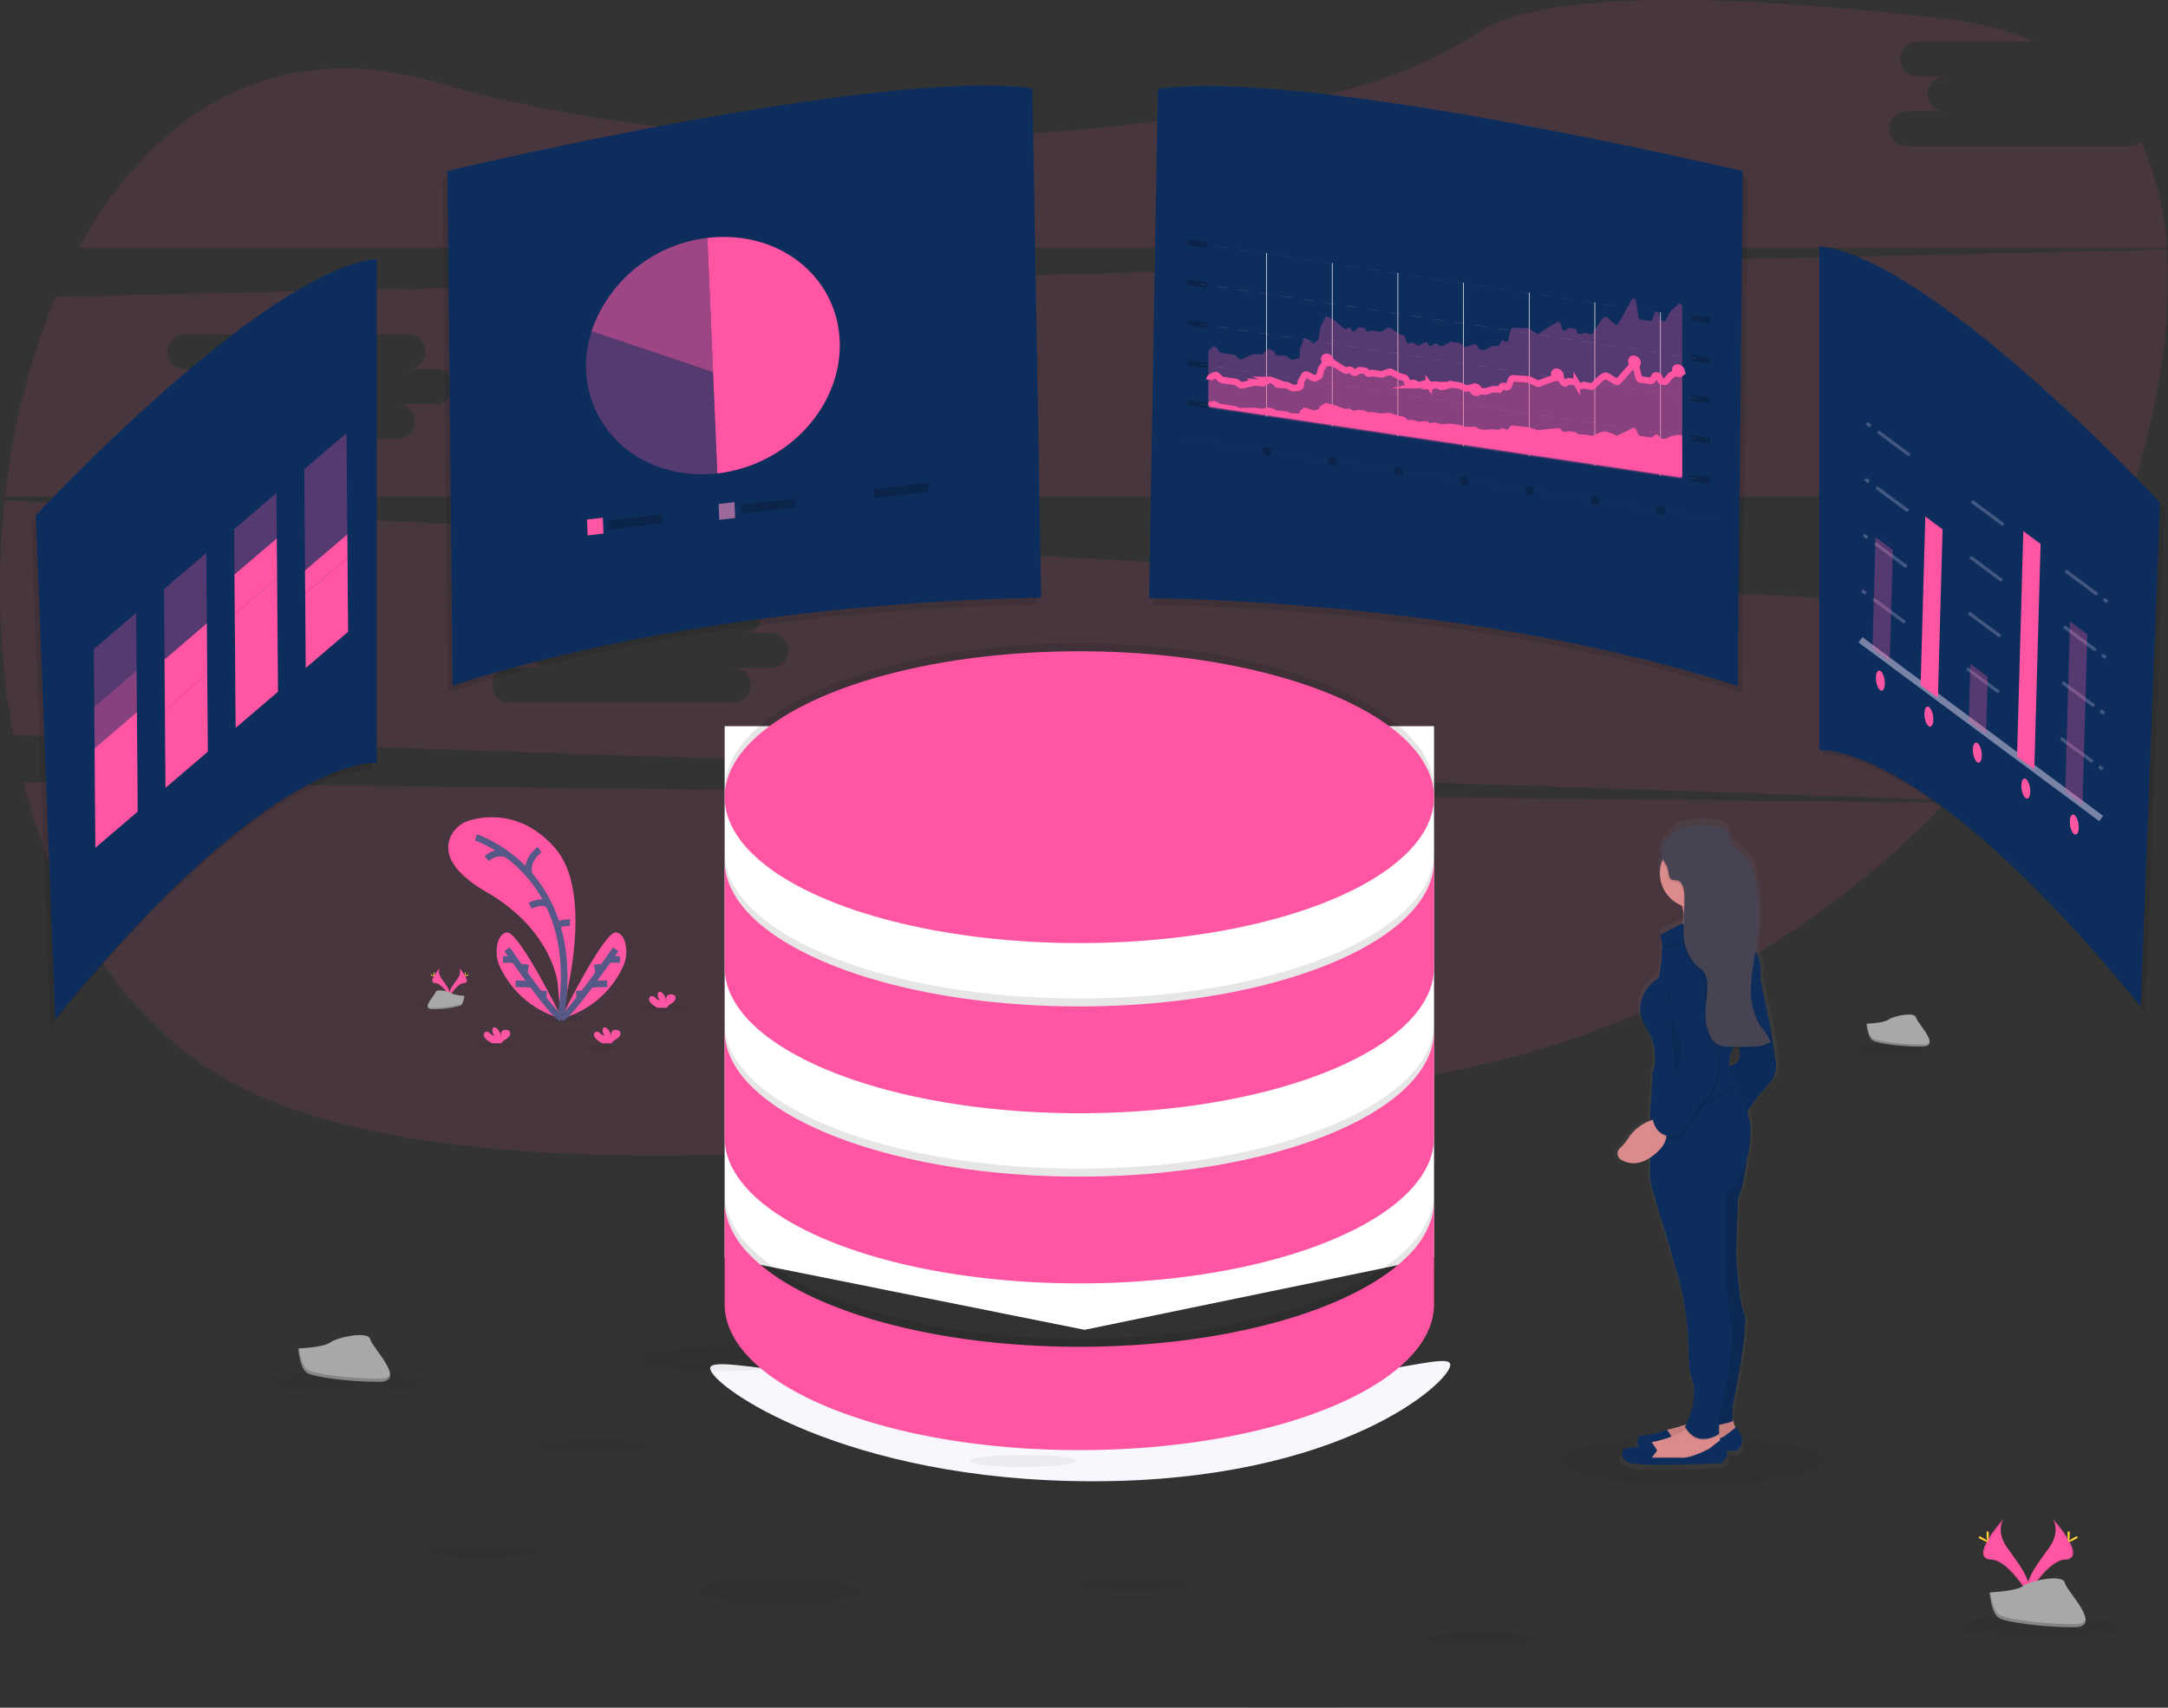 <?xml version="1.0" encoding="utf-8"?>
<svg xmlns="http://www.w3.org/2000/svg" xmlns:xlink="http://www.w3.org/1999/xlink" width="330" height="260" viewBox="0 0 330 260">
  <rect x="0" y="0" width="330" height="260" fill="#333333" stroke="none"/>
  <defs>
    <linearGradient id="a" x1="4.496" y1="-0.902" x2="4.496" y2="0.098" gradientUnits="objectBoundingBox">
      <stop offset="0" stop-color="gray" stop-opacity="0.251"/>
      <stop offset="0.54" stop-color="gray" stop-opacity="0.122"/>
      <stop offset="1" stop-color="gray" stop-opacity="0.102"/>
    </linearGradient>
  </defs>
  <g transform="translate(0 4)">
    <g transform="translate(0 -4)">
      <path d="M10.173,338.382c5.22,20.471,16.273,38.169,33.74,46.745,36.318,17.828,118.173,8.632,179.271-1.92,31.613-5.46,59.38-20.513,79.563-41.727Z" transform="translate(-6.603 -219.27)" fill="#ff55a2" opacity="0.1" style="isolation:isolate"/>
      <path d="M346.232,22.269H312.706a2.669,2.669,0,0,1-.473-5.317,2.726,2.726,0,0,1,.473,0h5.8a2.668,2.668,0,1,1,0-5.314h-4.138a2.669,2.669,0,1,1,0-5.316h17.5a49.335,49.335,0,0,0-13.649-3.449c-47.717-5.622-64.754-1.9-70.772,1.92a69.969,69.969,0,0,1-24.523,9.859c-29.44,5.571-84.492,12.274-134.4-2.147-24.8-7.165-43.234,4.96-54.285,25.187H352.054a44.243,44.243,0,0,0-3.938-16.069A3.018,3.018,0,0,1,346.232,22.269Z" transform="translate(-22.221 0)" fill="#ff55a2" opacity="0.1" style="isolation:isolate"/>
      <path d="M.721,216.482a124.476,124.476,0,0,0,1.3,35.715l294.37,9.876a126.324,126.324,0,0,0,20.452-28.6ZM117.137,241.96h-5.8a2.669,2.669,0,1,1,0,5.315H77.824a2.669,2.669,0,0,1-.495-5.315,2.71,2.71,0,0,1,.495,0h5.8a2.67,2.67,0,0,1-.494-5.316,2.579,2.579,0,0,1,.494,0H79.479a2.669,2.669,0,1,1,0-5.314h33.527a2.669,2.669,0,1,1,0,5.314h4.131a2.67,2.67,0,0,1,.494,5.316A2.516,2.516,0,0,1,117.137,241.96Z" transform="translate(0 -140.299)" fill="#ff55a2" opacity="0.1" style="isolation:isolate"/>
      <path d="M331.271,108.026,9.894,115.2A109.145,109.145,0,0,0,2.2,145.64H325.639a117.1,117.1,0,0,0,4.67-19.4A84.482,84.482,0,0,0,331.271,108.026ZM67.444,131.519h-5.8a2.67,2.67,0,1,1,0,5.315H28.118a2.669,2.669,0,0,1-.483-5.315,2.581,2.581,0,0,1,.483,0h5.8a2.669,2.669,0,1,1,0-5.314H29.774a2.67,2.67,0,0,1-.494-5.316,2.525,2.525,0,0,1,.494,0H63.3a2.67,2.67,0,0,1,.494,5.316,2.583,2.583,0,0,1-.494,0h4.143a2.669,2.669,0,1,1,0,5.314Z" transform="translate(-1.425 -70.016)" fill="#ff55a2" opacity="0.1" style="isolation:isolate"/>
    </g>
    <g transform="translate(0.245 9.031)">
      <path d="M102.512,524.468c11.188-3.354,28.751-4.038,44.737-3.769,50.214.838,95.541,8.99,134.746,18.212,14.194,3.339,28.168,6.938,37.382,11.535,18.755,9.359,13.191,22.323-12.887,30.033-8.874,2.624-19.63,4.642-30.674,6.415a497.881,497.881,0,0,1-63.1,6.447c-15.89.516-31.978.1-47.775-.625-44.14-2.02-87.464-6.459-123.778-14.088-15.928-3.34-30.94-7.492-37.5-12.9s-2.365-12.251,13.9-15.451c6.73-1.322,14.768-1.92,22.643-2.479,11.589-.826,23.363-1.642,33.821-3.32,10.8-1.734,23.594-5.089,21.457-8.926C93.176,531.432,91.337,527.817,102.512,524.468Z" transform="translate(-0.698 -346.601)" opacity="0.02" style="isolation:isolate"/>
      <path d="M502.225,29.334l-1.337,77.559s48.4,0,89.582,13.371l.8-78.373S525.223,26.126,502.225,29.334Z" transform="translate(-325.525 -27.791)" opacity="0.1" style="isolation:isolate"/>
      <path d="M500.225,26.334l-1.337,77.559s48.4,0,89.582,13.371l.8-78.373S523.223,23.126,500.225,26.334Z" transform="translate(-324.227 -25.844)" fill="#0d2d5c"/>
      <path d="M281.267,29.165l1.337,77.559s-48.4,0-89.582,13.371l-.8-78.352S258.269,25.957,281.267,29.165Z" transform="translate(-125.073 -27.682)" opacity="0.1" style="isolation:isolate"/>
      <path d="M283.267,26.165l1.337,77.559s-48.4,0-89.582,13.371l-.8-78.352S260.269,22.957,283.267,26.165Z" transform="translate(-126.371 -25.734)" fill="#0d2d5c"/>
      <path d="M791.728,97.42v76.748s15.792-1.871,48.936,39.043l2.944-76.748S809.11,99.294,791.728,97.42Z" transform="translate(-514.361 -72.262)" opacity="0.1" style="isolation:isolate"/>
      <path d="M789.728,95.42v76.748s15.793-1.871,48.936,39.043l2.944-76.748S807.11,97.294,789.728,95.42Z" transform="translate(-513.063 -70.964)" fill="#0d2d5c"/>
      <path d="M65.435,103.91v76.752S49.642,178.791,16.5,219.7l-2.941-76.748S48.052,105.788,65.435,103.91Z" transform="translate(-9.045 -76.475)" opacity="0.1" style="isolation:isolate"/>
      <path d="M67.435,100.91v76.752S51.642,175.791,18.5,216.7l-2.941-76.748S50.052,102.788,67.435,100.91Z" transform="translate(-10.343 -74.527)" fill="#0d2d5c"/>
      <path d="M421.031,578.6c0,2.615-16.6,17.723-54.4,17.723s-58.257-14.582-58.257-17.2,21.166,3.86,58.959,3.86S421.031,575.978,421.031,578.6Z" transform="translate(-200.519 -383.834)" fill="#f7f7fd"/>
      <g transform="translate(63.012 111.394)">
        <ellipse cx="4.022" cy="0.551" rx="4.022" ry="0.551" transform="translate(33.54 28.54)" opacity="0.05" style="isolation:isolate"/>
        <ellipse cx="4.022" cy="0.551" rx="4.022" ry="0.551" transform="translate(18.137 30.102)" opacity="0.05" style="isolation:isolate"/>
        <ellipse cx="4.022" cy="0.551" rx="4.022" ry="0.551" transform="translate(0 27.989)" opacity="0.05" style="isolation:isolate"/>
        <ellipse cx="2.857" cy="0.393" rx="2.857" ry="0.393" transform="translate(25.468 34.706)" opacity="0.05" style="isolation:isolate"/>
        <ellipse cx="2.857" cy="0.393" rx="2.857" ry="0.393" transform="translate(9.483 34.313)" opacity="0.05" style="isolation:isolate"/>
        <path d="M211.667,373.137s5.636-18.484-.884-25.886c-4.878-5.538-10.423-4.889-12.88-4.187a4.584,4.584,0,0,0-2.958,2.457c-.867,1.871-.7,4.913,5.412,8.451,10.244,5.931,10.879,14.069,10.879,14.069Z" transform="translate(-189.592 -342.607)" fill="#ff55a2"/>
        <path d="M206.558,351.37s16.621,5.2,12.894,27.454" transform="translate(-197.377 -348.295)" fill="none" stroke="#565987" stroke-miterlimit="10" stroke-width="1"/>
        <path d="M231.066,356.68s-2.288,1.541-1.562,3.86" transform="translate(-212.178 -351.741)" fill="none" stroke="#565987" stroke-miterlimit="10" stroke-width="1"/>
        <path d="M211.308,358.971a2.884,2.884,0,0,1,3.1-.639" transform="translate(-200.46 -352.66)" fill="none" stroke="#565987" stroke-miterlimit="10" stroke-width="1"/>
        <path d="M230.078,380.109s2.457-1.246,3.092.316" transform="translate(-212.643 -366.643)" fill="none" stroke="#565987" stroke-miterlimit="10" stroke-width="1"/>
        <path d="M243.876,388.373s-1.846-.147-1.878.733" transform="translate(-220.38 -372.306)" fill="none" stroke="#565987" stroke-miterlimit="10" stroke-width="1"/>
        <path d="M225.506,405.711s-6.6-13.434-8.423-13.139c-.86.14-1.256.986-1.439,1.839a5.4,5.4,0,0,0,.351,3.271A14.548,14.548,0,0,0,225.506,405.711Z" transform="translate(-203.203 -375.033)" fill="#ff55a2"/>
        <path d="M220.078,399.84s6.931,10.051,8.272,10.493" transform="translate(-206.153 -379.754)" fill="none" stroke="#565987" stroke-miterlimit="10" stroke-width="1"/>
        <line x2="1.618" transform="translate(13.297 21.654)" fill="none" stroke="#565987" stroke-miterlimit="10" stroke-width="1"/>
        <line x2="2.534" y2="0.109" transform="translate(15.235 25.332)" fill="none" stroke="#565987" stroke-miterlimit="10" stroke-width="1"/>
        <line x1="0.277" y2="1.32" transform="translate(16.501 22.391)" fill="none" stroke="#565987" stroke-miterlimit="10" stroke-width="1"/>
        <line x1="0.049" y2="1.2" transform="translate(19.425 26.41)" fill="none" stroke="#565987" stroke-miterlimit="10" stroke-width="1"/>
        <path d="M243.388,405.711s6.6-13.434,8.423-13.139c.863.14,1.26.986,1.439,1.839a5.429,5.429,0,0,1-.351,3.271A14.548,14.548,0,0,1,243.388,405.711Z" transform="translate(-221.282 -375.033)" fill="#ff55a2"/>
        <path d="M251.936,399.84s-6.931,10.051-8.268,10.493" transform="translate(-221.464 -379.754)" fill="none" stroke="#565987" stroke-miterlimit="10" stroke-width="1"/>
        <line x1="1.618" transform="translate(29.493 21.654)" fill="none" stroke="#565987" stroke-miterlimit="10" stroke-width="1"/>
        <line x1="2.537" y2="0.109" transform="translate(26.637 25.332)" fill="none" stroke="#565987" stroke-miterlimit="10" stroke-width="1"/>
        <line x2="0.277" y2="1.32" transform="translate(27.63 22.391)" fill="none" stroke="#565987" stroke-miterlimit="10" stroke-width="1"/>
        <line x2="0.049" y2="1.2" transform="translate(24.935 26.41)" fill="none" stroke="#565987" stroke-miterlimit="10" stroke-width="1"/>
        <path d="M210.353,435.6a1.145,1.145,0,0,1-.375-.569.5.5,0,0,1,.263-.576c.239-.095.5.074.7.242a.927.927,0,0,0,.674.326,1.031,1.031,0,0,1-.319-.962.441.441,0,0,1,.091-.2c.133-.144.375-.081.537.032a2,2,0,0,1,.653,1.674,3.01,3.01,0,0,0,0-.7.7.7,0,0,1,.26-.611.8.8,0,0,1,.393-.095.82.82,0,0,1,.642.182.646.646,0,0,1-.025.79,2.51,2.51,0,0,1-.663.53,1.429,1.429,0,0,0-.474.453.337.337,0,0,0-.035.081h-1.439A4.171,4.171,0,0,1,210.353,435.6Z" transform="translate(-199.586 -401.785)" fill="#ff55a2"/>
        <path d="M282.052,420.183a1.138,1.138,0,0,1-.376-.565.5.5,0,0,1,.263-.579.737.737,0,0,1,.7.246.909.909,0,0,0,.674.323,1.029,1.029,0,0,1-.319-.962.392.392,0,0,1,.091-.193c.133-.144.376-.084.537.028a2,2,0,0,1,.653,1.677,3.01,3.01,0,0,0,0-.7.7.7,0,0,1,.26-.611.752.752,0,0,1,.393-.091.807.807,0,0,1,.642.182.638.638,0,0,1-.025.786,2.512,2.512,0,0,1-.663.53,1.464,1.464,0,0,0-.474.453.337.337,0,0,0-.035.081h-1.439A4.055,4.055,0,0,1,282.052,420.183Z" transform="translate(-246.123 -391.78)" fill="#ff55a2"/>
        <path d="M258.154,435.6a1.145,1.145,0,0,1-.375-.569.5.5,0,0,1,.263-.576c.242-.095.5.074.7.242a.93.93,0,0,0,.674.326,1.028,1.028,0,0,1-.316-.962.4.4,0,0,1,.088-.2c.133-.144.376-.081.537.032a2,2,0,0,1,.656,1.674,3.22,3.22,0,0,0,0-.7.7.7,0,0,1,.26-.611,1.053,1.053,0,0,1,1.035.088.639.639,0,0,1-.025.79,2.46,2.46,0,0,1-.663.53,1.492,1.492,0,0,0-.474.453.57.57,0,0,0-.035.081h-1.435A4.1,4.1,0,0,1,258.154,435.6Z" transform="translate(-230.612 -401.785)" fill="#ff55a2"/>
        <path d="M188.851,407.8s-.537.7.249,1.755,1.439,1.962,1.176,2.625c0,0-1.19-1.976-2.155-2S187.8,408.986,188.851,407.8Z" transform="translate(-185.103 -384.921)" fill="#ff55a2"/>
        <path d="M188.856,407.8a.827.827,0,0,0-.109.221c-.944,1.105-1.446,2.141-.54,2.165.846.025,1.86,1.537,2.106,1.916a.639.639,0,0,1-.028.088s-1.19-1.976-2.155-2S187.8,408.986,188.856,407.8Z" transform="translate(-185.108 -384.921)" opacity="0.1" style="isolation:isolate"/>
        <path d="M188.258,410.057c0,.249.028.449.063.449s.06-.2.06-.449-.032-.13-.067-.13S188.258,409.811,188.258,410.057Z" transform="translate(-185.5 -386.283)" fill="#ffd037"/>
        <path d="M187.047,410.887c.218.119.407.19.425.158s-.147-.151-.351-.267-.133-.035-.147,0S186.829,410.786,187.047,410.887Z" transform="translate(-184.633 -386.815)" fill="#ffd037"/>
        <path d="M196.479,407.8s.54.7-.249,1.755-1.435,1.962-1.172,2.625c0,0,1.186-1.976,2.155-2S197.542,408.986,196.479,407.8Z" transform="translate(-189.874 -384.921)" fill="#ff55a2"/>
        <path d="M196.524,407.8a.826.826,0,0,1,.109.221c.944,1.105,1.446,2.141.54,2.165-.846.025-1.856,1.537-2.106,1.916a.639.639,0,0,0,.028.088s1.186-1.976,2.155-2S197.588,408.986,196.524,407.8Z" transform="translate(-189.92 -384.921)" opacity="0.1" style="isolation:isolate"/>
        <path d="M201.851,410.057c0,.249-.025.449-.06.449s-.063-.2-.063-.449.035-.13.07-.13S201.851,409.811,201.851,410.057Z" transform="translate(-194.242 -386.283)" fill="#ffd037"/>
        <path d="M202.3,410.887c-.218.119-.407.19-.421.158s.144-.151.351-.267.133-.035.151,0S202.5,410.786,202.3,410.887Z" transform="translate(-194.338 -386.815)" fill="#ffd037"/>
        <path d="M191.22,418.552a5.525,5.525,0,0,1-1.962-.369c-.453-.323-2.316-.7-2.429-.193s-2.264,2.579-.565,2.594a14.477,14.477,0,0,0,4.4-.54C191.122,419.77,191.22,418.552,191.22,418.552Z" transform="translate(-183.784 -391.374)" fill="#a8a8a8"/>
        <path d="M186.238,421.893a14.825,14.825,0,0,0,4.4-.54c.351-.211.481-.965.526-1.313h.053s-.1,1.214-.551,1.492a14.348,14.348,0,0,1-4.4.54c-.488,0-.66-.179-.649-.439C185.684,421.795,185.873,421.889,186.238,421.893Z" transform="translate(-183.785 -392.865)" opacity="0.2" style="isolation:isolate"/>
      </g>
      <ellipse cx="12.185" cy="1.8" rx="12.185" ry="1.8" transform="translate(97.329 192.144)" opacity="0.05" style="isolation:isolate"/>
      <ellipse cx="12.185" cy="1.8" rx="12.185" ry="1.8" transform="translate(106.243 227.408)" opacity="0.05" style="isolation:isolate"/>
      <ellipse cx="12.185" cy="1.8" rx="12.185" ry="1.8" transform="translate(40.496 195.531)" opacity="0.05" style="isolation:isolate"/>
      <ellipse cx="12.185" cy="1.8" rx="12.185" ry="1.8" transform="translate(298.427 232.858)" opacity="0.05" style="isolation:isolate"/>
      <ellipse cx="8.068" cy="0.902" rx="8.068" ry="0.902" transform="translate(164.369 227.425)" opacity="0.05" style="isolation:isolate"/>
      <ellipse cx="8.068" cy="0.902" rx="8.068" ry="0.902" transform="translate(279.715 145.861)" opacity="0.05" style="isolation:isolate"/>
      <ellipse cx="8.068" cy="0.902" rx="8.068" ry="0.902" transform="translate(216.967 235.497)" opacity="0.05" style="isolation:isolate"/>
      <ellipse cx="8.068" cy="0.902" rx="8.068" ry="0.902" transform="translate(147.378 208.488)" opacity="0.05" style="isolation:isolate"/>
      <ellipse cx="8.068" cy="0.902" rx="8.068" ry="0.902" transform="translate(82.163 206.148)" opacity="0.05" style="isolation:isolate"/>
      <ellipse cx="8.068" cy="0.902" rx="8.068" ry="0.902" transform="translate(65.17 222.305)" opacity="0.05" style="isolation:isolate"/>
      <ellipse cx="20.004" cy="3.601" rx="20.004" ry="3.601" transform="translate(237.27 205.751)" opacity="0.05" style="isolation:isolate"/>
      <path d="M701.315,394.541a4.13,4.13,0,0,0,4.594-.3l-.018,2.846c.14,1.951,2.555,9.065,2.555,9.065l1.7,5.85a45.641,45.641,0,0,1,1.871,12.732,12.192,12.192,0,0,0,.544,4.008c.909,2.457-.351,5.615-.9,6.78a28.112,28.112,0,0,1-2.808.79,2,2,0,0,0-.249.077v-.018a11.58,11.58,0,0,1-3.692.874.992.992,0,0,0-.7,1.73,5.231,5.231,0,0,1-1.7.225c-1.137-.14-1.706,1.811.425,2.369s14.2,0,14.2,0a1.709,1.709,0,0,0,.905-1.888l1.509-.063s2.13-.976,0-3.625l-.116.084-.453-1.341v-1.807s2.7-12.985,1.846-14.5-1.305-9.36-1.305-9.36l.3-8.493a20.16,20.16,0,0,0,1.362-6.026,12.645,12.645,0,0,0,.544-2.857c.035-.46.063-.937.081-1.435a9.565,9.565,0,0,0-.519-3.215,32.318,32.318,0,0,1,3.218-4.036,4.149,4.149,0,0,0,1.281-3.625l-.7-4.741-1.706-8.072a6.172,6.172,0,0,0-.772-4.264c.123-.726.239-1.449.326-2.179a27.929,27.929,0,0,0-.5-9.476,6.4,6.4,0,0,0-1.344-3.015c-.86-.934-2.257-1.5-2.579-2.716a7.263,7.263,0,0,0-.2-.919c-.312-.8-1.295-1.088-2.158-1.193a11.724,11.724,0,0,0-5.236.277,6.349,6.349,0,0,0-3.032,2.815,2.418,2.418,0,0,0-.351,1.737,2.32,2.32,0,0,0,.242.6,5.4,5.4,0,0,0,3.137,6.914c.035.109.067.214.091.316a5.385,5.385,0,0,1,.14.762c-.028.491-.06.986-.081,1.481l-.053.2a36.868,36.868,0,0,0-3.569,1.818c.849,1.256-.144,6.556-.144,6.556-2.13,1.253-4.257,4.461-1.986,7.809a8.354,8.354,0,0,1,.993,6.97l-.351,5.454h0l-.07,1.091h.025l-.025.414h.06v.446a6.62,6.62,0,0,0-3.323,2.474,8.749,8.749,0,0,1-1.484,1.821,1.1,1.1,0,0,0,.175,1.786Zm17.144-14.487a5.183,5.183,0,0,1,.505-2.744h1a6.457,6.457,0,0,0,.123.66C720.379,379.215,719.227,379.8,718.459,380.054Z" transform="translate(-455.269 -231.068)" fill="url(#a)"/>
      <path d="M731.027,601.247l.547,1.639-1.776,1.776-5.875,1.383-4.236-.411.274-1.5h0a1.815,1.815,0,0,1,1.344-1.327c1.755-.407,5.061-1.341,5.759-2.636Z" transform="translate(-467.553 -398.216)" fill="#db8b8b"/>
      <path d="M731.027,601.247l.547,1.639-1.776,1.776-5.875,1.383-4.236-.411.274-1.5h0a1.815,1.815,0,0,1,1.344-1.327c1.755-.407,5.061-1.341,5.759-2.636Z" transform="translate(-467.553 -398.216)" opacity="0.1" style="isolation:isolate"/>
      <path d="M715.207,609.474l.821-1.091-.821-1.267a10.983,10.983,0,0,1-3.552.856c-1.095-.137-1.639,1.776.411,2.323s13.662,0,13.662,0,2.05-.958,0-3.555l-1.776,1.369s-3.008,1.639-4.51,1.365Z" transform="translate(-461.708 -402.481)" fill="#0d2d5c"/>
      <path d="M713.078,611.044l4.236.411,5.875-1.369,1.776-1.776-.144-.432-.2-.611-.2-.6-3.969-1.091a2.457,2.457,0,0,1-.8.8,16.884,16.884,0,0,1-4.955,1.832,1.284,1.284,0,0,0-.168.053,1.755,1.755,0,0,0-.7.425,1.791,1.791,0,0,0-.484.849Z" transform="translate(-463.261 -401.728)" fill="#db8b8b"/>
      <path d="M713.078,615.3l4.236.411,5.875-1.369,1.776-1.776-.144-.432-1.632,1.253s-3.008,1.639-4.51,1.365H714.44l.821-1.091-.737-1.137a1.755,1.755,0,0,0-.7.425,1.79,1.79,0,0,0-.484.849Z" transform="translate(-463.261 -405.979)" opacity="0.1" style="isolation:isolate"/>
      <path d="M708.587,614.93l.821-1.091-.821-1.267a10.984,10.984,0,0,1-3.552.856c-1.095-.137-1.639,1.776.411,2.323s13.662,0,13.662,0,2.05-.958,0-3.552l-1.776,1.365s-3.008,1.639-4.51,1.365Z" transform="translate(-457.409 -406.024)" fill="#0d2d5c"/>
      <path d="M726.688,380.79s6.559.7,5.615-2.049a4.883,4.883,0,0,1-.2-2.415,6.646,6.646,0,0,1,1.158-2.776l-6.149.955a7.678,7.678,0,0,1,.835,1.976A4.04,4.04,0,0,1,726.688,380.79Z" transform="translate(-472.095 -251.303)" fill="#db8b8b"/>
      <path d="M743.936,482.91s-.137,5.875-1.5,8.746l-.274,8.335s.407,7.651,1.228,9.153-1.776,14.21-1.776,14.21v2.186s-4.373,1.639-5.615-.274l1.228-16.259-.547-22.541Z" transform="translate(-478.141 -322.184)" fill="#0d2d5c"/>
      <path d="M743.936,482.91s-.137,5.875-1.5,8.746l-.274,8.335s.407,7.651,1.228,9.153-1.776,14.21-1.776,14.21v2.186s-4.373,1.639-5.615-.274l1.228-16.259-.547-22.541Z" transform="translate(-478.141 -322.184)" opacity="0.1" style="isolation:isolate"/>
      <path d="M755.065,429.22l.821,2.186.7,4.643a4.123,4.123,0,0,1-1.232,3.555,39.118,39.118,0,0,0-3.825,5.054l-2.593-7.788s2.593-.411,2.183-2.186a25.233,25.233,0,0,1-.27-5.054Z" transform="translate(-486.543 -287.399)" fill="#0d2d5c"/>
      <path d="M755.117,429.13l.818,2.186.7,4.647a4.105,4.105,0,0,1-1.228,3.552,38.714,38.714,0,0,0-3.825,5.057l-2.615-7.8s2.6-.411,2.186-2.186a25.367,25.367,0,0,1-.274-5.057Z" transform="translate(-486.563 -287.341)" opacity="0.05" style="isolation:isolate"/>
      <path d="M731.8,606.4c1.755,2.758,4.482,1.193,4.966.884l-.2-.6L732.6,605.58A2.456,2.456,0,0,1,731.8,606.4Z" transform="translate(-475.412 -401.728)" opacity="0.1" style="isolation:isolate"/>
      <path d="M716.178,470.084c.137,1.913,2.457,8.879,2.457,8.879l1.639,5.734a45.76,45.76,0,0,1,1.8,12.473,12.186,12.186,0,0,0,.523,3.927c1.095,3.008-1.092,7.1-1.092,7.1,1.913,3.418,5.191,1.095,5.191,1.095v-2.186s2.6-11.887,1.913-14.21-.955-8.605-.955-8.605V472.952A12.868,12.868,0,0,0,731.4,464.8c.032-.449.06-.919.077-1.4.109-3.081-2-6.7-2.808-7.984-.2-.312-.323-.488-.323-.488l-12.062,4.787h-.028v1.506Z" transform="translate(-465.276 -304.018)" fill="#0d2d5c"/>
      <path d="M727.858,374.5a7.676,7.676,0,0,1,.835,1.976,5.34,5.34,0,0,0,4.155-.154,6.647,6.647,0,0,1,1.158-2.776Z" transform="translate(-472.855 -251.306)" opacity="0.1" style="isolation:isolate"/>
      <circle cx="5.327" cy="5.327" r="5.327" transform="translate(252.409 114.587)" fill="#db8b8b"/>
      <path d="M716.178,461.176h.06c5.728,1.179,12.922-4.79,12.922-4.79a7.112,7.112,0,0,1-.5-1.018c-.2-.312-.323-.488-.323-.488l-12.062,4.787-.032.477Z" transform="translate(-465.275 -304.049)" opacity="0.1" style="isolation:isolate"/>
      <path d="M714.958,387.88s7.651-4.647,10.107-2.734l3.418,4.373s2.186.684,1.779,5.071l1.639,7.924-4.913,1.228a5.383,5.383,0,0,0-.544,6.7s-7.243,6.012-12.985,4.78l.411-6.419a8.333,8.333,0,0,0-.955-6.833c-2.183-3.278-.137-6.422,1.913-7.651C714.821,394.3,715.775,389.108,714.958,387.88Z" transform="translate(-462.552 -258.503)" fill="#0d2d5c"/>
      <path d="M708.162,473.21a7.055,7.055,0,0,0-4.236,2.734,8.536,8.536,0,0,1-1.432,1.786,1.081,1.081,0,0,0,.172,1.727c1.084.653,2.85,1.053,5.085-.783C711.594,475.533,708.162,473.21,708.162,473.21Z" transform="translate(-456.157 -315.936)" fill="#db8b8b"/>
      <path d="M722.775,401s2.73-.274,3.415,6.829,1.776,8.746,1.776,8.746.684,3.688-.958,5.875-4.78,6.833-4.78,6.833-3.415.955-4.1-2.457l4.236-7.924a5.7,5.7,0,0,0-.958-4.647C719.767,412.342,718.539,399.631,722.775,401Z" transform="translate(-466.539 -269.019)" opacity="0.1" style="isolation:isolate"/>
      <path d="M722.027,399.831s2.73-.274,3.415,6.833,1.776,8.742,1.776,8.742.7,3.688-.954,5.875-4.766,6.833-4.766,6.833-3.415.955-4.1-2.457l4.236-7.924a5.682,5.682,0,0,0-.958-4.647C719.033,411.173,717.791,398.466,722.027,399.831Z" transform="translate(-466.065 -268.261)" fill="#0d2d5c"/>
      <path d="M724.111,414.62s-.27,4.236.958,6.559,1.228,5.327,0,6.966" transform="translate(-470.403 -277.933)" opacity="0.1" style="isolation:isolate"/>
      <path d="M722.218,395.53s1.091-1.091,4.236-1.228a9.045,9.045,0,0,0,4.506-1.091" transform="translate(-469.194 -264.057)" opacity="0.1" style="isolation:isolate"/>
      <path d="M728.792,347.025c.832.1,1.779.386,2.078,1.165a7.758,7.758,0,0,1,.193.9c.309,1.193,1.653,1.755,2.481,2.66a6.387,6.387,0,0,1,1.291,2.958,27.778,27.778,0,0,1,.481,9.283c-.267,2.264-.814,4.5-.965,6.77a10.753,10.753,0,0,0,1.369,6.584,15.887,15.887,0,0,1,1.621,2.457,4.734,4.734,0,0,1-2.874.762q-1.755.06-3.527,0a3.745,3.745,0,0,1-1.79-.376,2.756,2.756,0,0,1-.941-1.007,7.21,7.21,0,0,1-.814-3.836c.028-1.323.239-2.639.263-3.966a3.446,3.446,0,0,0-.46-2.078,6.682,6.682,0,0,0-1.144-1.053,7.252,7.252,0,0,1-2.014-5.331c-.049-1.955.274-3.91.109-5.857-.063-.762-.351-1.678-1.1-1.825a3.975,3.975,0,0,1-.7-.091c-.6-.232-.54-1.077-.7-1.7-.193-.7-.79-1.239-.958-1.941-.393-1.653,1.713-3.629,3.092-4.211A11.058,11.058,0,0,1,728.792,347.025Z" transform="translate(-468.175 -233.98)" opacity="0.1" style="isolation:isolate"/>
      <path d="M729.182,346.256c.832.1,1.779.386,2.078,1.169a7.539,7.539,0,0,1,.193.9c.309,1.193,1.653,1.755,2.481,2.66a6.387,6.387,0,0,1,1.292,2.958,27.775,27.775,0,0,1,.477,9.293c-.263,2.264-.811,4.5-.962,6.773a10.738,10.738,0,0,0,1.369,6.58,16.064,16.064,0,0,1,1.621,2.457,4.71,4.71,0,0,1-2.874.762q-1.755.056-3.527,0a3.74,3.74,0,0,1-1.79-.372,2.769,2.769,0,0,1-.941-1.011,7.211,7.211,0,0,1-.814-3.836c.028-1.323.239-2.639.263-3.962a3.538,3.538,0,0,0-.46-2.078,6.575,6.575,0,0,0-1.144-1.053,7.251,7.251,0,0,1-2.014-5.331c-.049-1.955.274-3.91.109-5.857-.063-.762-.351-1.678-1.1-1.825a3.98,3.98,0,0,1-.7-.091c-.6-.232-.541-1.077-.7-1.7-.193-.7-.79-1.235-.958-1.941-.393-1.653,1.713-3.629,3.092-4.211A11.067,11.067,0,0,1,729.182,346.256Z" transform="translate(-468.428 -233.485)" fill="#464353"/>
      <path d="M129.358,569.01s3.762-.116,4.892-.923,5.784-1.772,6.064-.477,5.65,6.436,1.4,6.471-9.862-.663-11-1.351S129.358,569.01,129.358,569.01Z" transform="translate(-84.205 -376.746)" fill="#a8a8a8"/>
      <path d="M141.8,577.355c-4.243.035-9.862-.66-10.992-1.348-.86-.526-1.2-2.407-1.32-3.278h-.126s.239,3.032,1.369,3.72,6.749,1.383,11,1.351c1.225,0,1.646-.446,1.625-1.091C143.175,577.113,142.708,577.355,141.8,577.355Z" transform="translate(-84.205 -380.48)" opacity="0.2" style="isolation:isolate"/>
      <path d="M810.248,429.538s2.579-.081,3.359-.635,3.969-1.214,4.162-.326,3.881,4.418.965,4.443-6.77-.456-7.545-.927S810.248,429.538,810.248,429.538Z" transform="translate(-526.382 -286.71)" fill="#a8a8a8"/>
      <path d="M818.786,435.286c-2.913.021-6.77-.456-7.545-.927-.593-.351-.828-1.653-.906-2.25h-.088s.165,2.081.94,2.555,4.633.948,7.545.926c.842,0,1.134-.305,1.116-.751C819.734,435.114,819.415,435.279,818.786,435.286Z" transform="translate(-526.382 -289.284)" opacity="0.2" style="isolation:isolate"/>
      <path d="M883.786,646.4s1.4,1.839-.649,4.615-3.748,5.117-3.064,6.847c0,0,3.1-5.152,5.615-5.226S886.558,649.5,883.786,646.4Z" transform="translate(-571.601 -428.222)" fill="#ff55a2"/>
      <path d="M883.922,646.4a2.242,2.242,0,0,1,.284.579c2.457,2.892,3.776,5.591,1.4,5.657-2.2.063-4.847,4-5.482,5a1.849,1.849,0,0,0,.077.225s3.1-5.152,5.615-5.226S886.694,649.5,883.922,646.4Z" transform="translate(-571.737 -428.222)" opacity="0.1" style="isolation:isolate"/>
      <path d="M897.781,652.3c0,.646-.074,1.172-.161,1.172s-.161-.526-.161-1.172.091-.351.179-.351S897.781,651.655,897.781,652.3Z" transform="translate(-582.986 -431.782)" fill="#ffd037"/>
      <path d="M898.878,654.462c-.569.309-1.053.495-1.109.418s.386-.393.951-.7.351-.084.39,0S899.447,654.153,898.878,654.462Z" transform="translate(-583.184 -433.168)" fill="#ffd037"/>
      <path d="M863.963,646.4s-1.4,1.839.649,4.615,3.748,5.117,3.064,6.847c0,0-3.1-5.152-5.615-5.226S861.187,649.5,863.963,646.4Z" transform="translate(-559.205 -428.222)" fill="#ff55a2"/>
      <path d="M863.968,646.4a2.317,2.317,0,0,0-.288.579c-2.457,2.892-3.773,5.591-1.4,5.657,2.2.063,4.85,4,5.482,5-.021.074-.046.151-.074.225,0,0-3.1-5.152-5.615-5.226S861.192,649.5,863.968,646.4Z" transform="translate(-559.21 -428.222)" opacity="0.1" style="isolation:isolate"/>
      <path d="M862.328,652.3c0,.646.074,1.172.165,1.172s.161-.526.161-1.172-.091-.351-.182-.351S862.328,651.655,862.328,652.3Z" transform="translate(-560.184 -431.782)" fill="#ffd037"/>
      <path d="M859.144,654.462c.569.309,1.053.495,1.105.418s-.383-.393-.951-.7-.351-.084-.386,0S858.575,654.153,859.144,654.462Z" transform="translate(-557.895 -433.168)" fill="#ffd037"/>
      <path d="M863.608,674.452s3.931-.123,5.113-.965,6.047-1.849,6.342-.5,5.9,6.728,1.467,6.763-10.311-.7-11.49-1.4S863.608,674.452,863.608,674.452Z" transform="translate(-561.015 -445.051)" fill="#a8a8a8"/>
      <path d="M876.61,683.209c-4.439.035-10.311-.7-11.493-1.4-.9-.547-1.26-2.516-1.379-3.425h-.13s.249,3.159,1.432,3.888,7.054,1.446,11.49,1.4c1.281,0,1.723-.467,1.7-1.141C878.053,682.946,877.562,683.2,876.61,683.209Z" transform="translate(-561.015 -448.979)" opacity="0.2" style="isolation:isolate"/>
      <g transform="translate(282.942 50.407)">
        <line x2="36.646" y2="27.209" transform="translate(0 33.97)" fill="none" stroke="#7983a6" stroke-miterlimit="10" stroke-width="1"/>
        <g transform="translate(0.236 26.477)" opacity="0.5">
          <line x2="0.583" y2="0.433" fill="none" stroke="#7983a6" stroke-miterlimit="10" stroke-width="0.5" stroke-dasharray="6"/>
          <line x2="33.763" y2="25.068" transform="translate(1.728 1.283)" fill="none" stroke="#7983a6" stroke-miterlimit="10" stroke-width="0.5" stroke-dasharray="6 11.78"/>
          <line x2="0.583" y2="0.433" transform="translate(36.063 26.776)" fill="none" stroke="#7983a6" stroke-miterlimit="10" stroke-width="0.5" stroke-dasharray="6"/>
        </g>
        <g transform="translate(0.473 17.985)" opacity="0.5">
          <line x2="0.583" y2="0.433" fill="none" stroke="#7983a6" stroke-miterlimit="10" stroke-width="0.5" stroke-dasharray="6"/>
          <line x2="33.763" y2="25.068" transform="translate(1.728 1.283)" fill="none" stroke="#7983a6" stroke-miterlimit="10" stroke-width="0.5" stroke-dasharray="6 11.78"/>
          <line x2="0.583" y2="0.433" transform="translate(36.063 26.776)" fill="none" stroke="#7983a6" stroke-miterlimit="10" stroke-width="0.5" stroke-dasharray="6"/>
        </g>
        <g transform="translate(0.709 9.492)" opacity="0.5">
          <line x2="0.583" y2="0.433" fill="none" stroke="#7983a6" stroke-miterlimit="10" stroke-width="0.5" stroke-dasharray="6"/>
          <line x2="33.763" y2="25.068" transform="translate(1.728 1.283)" fill="none" stroke="#7983a6" stroke-miterlimit="10" stroke-width="0.5" stroke-dasharray="6 11.78"/>
          <line x2="0.583" y2="0.433" transform="translate(36.063 26.776)" fill="none" stroke="#7983a6" stroke-miterlimit="10" stroke-width="0.5" stroke-dasharray="6"/>
        </g>
        <g transform="translate(0.946 1)" opacity="0.5">
          <line x2="0.583" y2="0.433" fill="none" stroke="#7983a6" stroke-miterlimit="10" stroke-width="0.5" stroke-dasharray="6"/>
          <line x2="33.763" y2="25.068" transform="translate(1.728 1.283)" fill="none" stroke="#7983a6" stroke-miterlimit="10" stroke-width="0.5" stroke-dasharray="6 11.78"/>
          <line x2="0.583" y2="0.433" transform="translate(36.063 26.776)" fill="none" stroke="#7983a6" stroke-miterlimit="10" stroke-width="0.5" stroke-dasharray="6"/>
        </g>
        <path d="M834.426,212.405l2.63,1.952-.714,25.659-2.63-1.952Z" transform="translate(-824.553 -197.203)" fill="#ff55a2"/>
        <g transform="translate(16.495 37.636)" opacity="0.3">
          <path d="M854.859,276.328l2.63,1.953-.244,8.763-2.63-1.953Z" transform="translate(-854.615 -276.328)" fill="#ff55a2"/>
        </g>
        <path d="M876.484,218.744l2.63,1.953-.956,34.333-2.63-1.952Z" transform="translate(-851.694 -201.317)" fill="#ff55a2"/>
        <ellipse cx="0.648" cy="1.544" rx="0.648" ry="1.544" transform="translate(2.164 38.752) rotate(-8.393)" fill="#ff55a2"/>
        <ellipse cx="0.648" cy="1.544" rx="0.648" ry="1.544" transform="translate(9.545 44.231) rotate(-8.393)" fill="#ff55a2"/>
        <ellipse cx="0.648" cy="1.544" rx="0.648" ry="1.544" transform="translate(16.925 49.71) rotate(-8.393)" fill="#ff55a2"/>
        <ellipse cx="0.648" cy="1.544" rx="0.648" ry="1.544" transform="translate(24.305 55.19) rotate(-8.393)" fill="#ff55a2"/>
        <ellipse cx="0.648" cy="1.544" rx="0.648" ry="1.544" transform="translate(31.685 60.669) rotate(-8.393)" fill="#ff55a2"/>
        <g transform="translate(1.824 18.339)" opacity="0.3">
          <path d="M813.285,221.344l2.63,1.952-.473,16.985-2.63-1.952Z" transform="translate(-812.812 -221.344)" fill="#ff55a2"/>
        </g>
        <g transform="translate(31.174 31.186)" opacity="0.3">
          <path d="M897.165,257.95l2.63,1.952-.722,25.93-2.63-1.952Z" transform="translate(-896.443 -257.95)" fill="#ff55a2"/>
        </g>
      </g>
      <g transform="translate(179.601 23.366)">
        <path d="M515.561,109.716l2.943.441v.886l-2.943-.441Z" transform="translate(-514.648 -103.609)" opacity="0.2" style="isolation:isolate"/>
        <path d="M733.858,142.533l2.943.441v.886l-2.943-.441Z" transform="translate(-656.335 -124.909)" opacity="0.2" style="isolation:isolate"/>
        <path d="M515.633,127.182l2.943.441v.886l-2.943-.441Z" transform="translate(-514.695 -114.945)" opacity="0.2" style="isolation:isolate"/>
        <path d="M515.706,144.646l2.943.441v.886l-2.943-.441Z" transform="translate(-514.742 -126.28)" opacity="0.2" style="isolation:isolate"/>
        <path d="M515.779,162.107l2.943.441v.886l-2.943-.441Z" transform="translate(-514.79 -137.613)" opacity="0.2" style="isolation:isolate"/>
        <g transform="translate(2.882 6.826)" opacity="0.2">
          <path d="M521.173,111.765l.835.125v.034l-.835-.125Z" transform="translate(-521.173 -111.765)" fill="#f2f2f2"/>
          <path d="M598.812,123.444l-1.64-.246v-.034l1.64.246Zm-3.282-.492-1.641-.246v-.034l1.64.246Zm-3.283-.492-1.642-.246v-.034l1.642.246Zm-3.283-.492-1.642-.246v-.034l1.642.246Zm-3.283-.492-1.642-.246v-.034l1.642.246Zm-3.284-.492-1.64-.246V120.7l1.64.246Zm-3.282-.492-1.642-.246v-.035l1.642.246ZM575.832,120l-1.642-.246v-.034l1.642.246Zm-3.283-.492-1.641-.246v-.034l1.642.246Zm-3.284-.492-1.641-.246v-.035l1.641.246Zm-3.283-.492-1.642-.246v-.034l1.642.246Zm-3.282-.492-1.642-.246v-.034l1.642.246Zm-3.283-.492-1.642-.246v-.034l1.642.246Zm-3.284-.493-1.64-.246v-.034l1.64.246Zm-3.283-.492-1.641-.246v-.034l1.641.246Zm-3.282-.492-1.636-.245v-.034l1.642.246Zm-3.283-.492-1.642-.246v-.035l1.642.246ZM543,115.073l-1.64-.246v-.034l1.64.246Zm-3.283-.492-1.64-.246V114.3l1.645.247Zm-3.283-.492-1.642-.246v-.034l1.642.246Zm-3.282-.492-1.642-.246v-.034l1.642.246Zm-3.284-.493-1.64-.246v-.035l1.64.246Z" transform="translate(-525.754 -112.452)" fill="#f2f2f2"/>
          <path d="M734.025,143.691l.835.125v.034l-.835-.125Z" transform="translate(-659.325 -132.487)" fill="#f2f2f2"/>
          <path d="M521.173,111.765l.835.125v.034l-.835-.125Z" transform="translate(-521.173 -111.765)" fill="#f2f2f2"/>
          <path d="M598.812,123.444l-1.64-.246v-.034l1.64.246Zm-3.282-.492-1.641-.246v-.034l1.64.246Zm-3.283-.492-1.642-.246v-.034l1.642.246Zm-3.283-.492-1.642-.246v-.034l1.642.246Zm-3.283-.492-1.642-.246v-.034l1.642.246Zm-3.284-.492-1.64-.246V120.7l1.64.246Zm-3.282-.492-1.642-.246v-.035l1.642.246ZM575.832,120l-1.642-.246v-.034l1.642.246Zm-3.283-.492-1.641-.246v-.034l1.642.246Zm-3.284-.492-1.641-.246v-.035l1.641.246Zm-3.283-.492-1.642-.246v-.034l1.642.246Zm-3.282-.492-1.642-.246v-.034l1.642.246Zm-3.283-.492-1.642-.246v-.034l1.642.246Zm-3.284-.493-1.64-.246v-.034l1.64.246Zm-3.283-.492-1.641-.246v-.034l1.641.246Zm-3.282-.492-1.636-.245v-.034l1.642.246Zm-3.283-.492-1.642-.246v-.035l1.642.246ZM543,115.073l-1.64-.246v-.034l1.64.246Zm-3.283-.492-1.64-.246V114.3l1.645.247Zm-3.283-.492-1.642-.246v-.034l1.642.246Zm-3.282-.492-1.642-.246v-.034l1.642.246Zm-3.284-.493-1.64-.246v-.035l1.64.246Z" transform="translate(-525.754 -112.452)" fill="#f2f2f2"/>
          <path d="M734.025,143.691l.835.125v.034l-.835-.125Z" transform="translate(-659.325 -132.487)" fill="#f2f2f2"/>
        </g>
        <path d="M515.563,92.313l2.943.441v.886l-2.943-.441Z" transform="translate(-514.65 -92.313)" opacity="0.2" style="isolation:isolate"/>
        <path d="M733.861,125.13l2.943.441v.886l-2.943-.441Z" transform="translate(-656.336 -113.613)" opacity="0.2" style="isolation:isolate"/>
        <g transform="translate(2.883 0.718)" opacity="0.2">
          <path d="M521.175,94.358l.835.125v.034l-.835-.125Z" transform="translate(-521.175 -94.358)" fill="#f2f2f2"/>
          <path d="M598.814,106.038l-1.641-.246v-.035l1.641.246Zm-3.283-.492-1.64-.246v-.035l1.64.246Zm-3.283-.492-1.642-.246v-.034l1.642.246Zm-3.283-.492-1.642-.246v-.034l1.642.246Zm-3.282-.492-1.642-.246v-.034l1.642.246Zm-3.284-.493-1.64-.246V103.3l1.64.246Zm-3.283-.492-1.642-.246V102.8l1.642.246Zm-3.283-.492-1.642-.246v-.034l1.642.246Zm-3.282-.492-1.642-.246v-.034l1.642.246Zm-3.284-.492-1.641-.246v-.034l1.641.246Zm-3.283-.492-1.642-.246v-.034l1.642.246Zm-3.283-.493-1.642-.246v-.034l1.642.246Zm-3.283-.492-1.642-.246v-.035l1.642.246Zm-3.284-.492-1.64-.246v-.034l1.64.246Zm-3.282-.492-1.641-.246v-.035l1.641.246Zm-3.283-.492-1.637-.245v-.035l1.642.246Zm-3.283-.492-1.642-.246v-.034l1.642.246ZM543,97.667l-1.64-.246v-.034l1.64.246Zm-3.282-.492-1.641-.246v-.034l1.645.247Zm-3.283-.492-1.642-.246V96.4l1.642.246Zm-3.283-.492-1.642-.246v-.035l1.642.246Zm-3.284-.492-1.64-.246v-.034l1.64.246Z" transform="translate(-525.756 -95.045)" fill="#f2f2f2"/>
          <path d="M734.027,126.285l.835.125v.034l-.835-.125Z" transform="translate(-659.328 -115.08)" fill="#f2f2f2"/>
        </g>
        <path d="M733.856,159.914l2.943.441v.886l-2.943-.441Z" transform="translate(-656.333 -136.19)" opacity="0.2" style="isolation:isolate"/>
        <g transform="translate(2.881 12.927)" opacity="0.2">
          <path d="M521.17,129.148l.835.125v.034l-.835-.125Z" transform="translate(-521.17 -129.148)" fill="#f2f2f2"/>
          <path d="M598.809,140.823l-1.64-.246v-.034l1.64.246Zm-3.283-.492-1.64-.246v-.034l1.64.246Zm-3.283-.492-1.642-.246v-.034l1.642.246Zm-3.282-.492-1.642-.246v-.034l1.642.246Zm-3.283-.492-1.642-.246v-.034l1.642.246Zm-3.284-.492-1.64-.246v-.034l1.64.246Zm-3.283-.493-1.642-.246v-.035l1.642.246Zm-3.283-.492-1.642-.246V137.1l1.642.246Zm-3.282-.492-1.642-.246V136.6l1.642.246Zm-3.284-.492-1.641-.246v-.035l1.641.246Zm-3.283-.492-1.642-.246v-.034l1.642.246Zm-3.283-.492-1.642-.246v-.034l1.642.246Zm-3.282-.492-1.642-.246v-.034l1.642.246Zm-3.284-.493-1.641-.246v-.034l1.641.246Zm-3.283-.492-1.641-.246v-.034l1.641.246Zm-3.283-.492-1.636-.245v-.034l1.642.246Zm-3.283-.492-1.642-.246v-.035l1.642.246ZM543,132.452l-1.641-.246v-.035l1.641.246Zm-3.283-.492-1.64-.246v-.035l1.645.247Zm-3.283-.492-1.642-.246v-.034l1.642.246Zm-3.283-.492-1.642-.246v-.034l1.642.246Zm-3.284-.493-1.64-.246V130.2l1.641.246Z" transform="translate(-525.751 -129.832)" fill="#f2f2f2"/>
          <path d="M734.022,161.075l.835.125v.034l-.835-.125Z" transform="translate(-659.323 -149.87)" fill="#f2f2f2"/>
          <path d="M521.17,129.148l.835.125v.034l-.835-.125Z" transform="translate(-521.17 -129.148)" fill="#f2f2f2"/>
          <path d="M598.809,140.823l-1.64-.246v-.034l1.64.246Zm-3.283-.492-1.64-.246v-.034l1.64.246Zm-3.283-.492-1.642-.246v-.034l1.642.246Zm-3.282-.492-1.642-.246v-.034l1.642.246Zm-3.283-.492-1.642-.246v-.034l1.642.246Zm-3.284-.492-1.64-.246v-.034l1.64.246Zm-3.283-.493-1.642-.246v-.035l1.642.246Zm-3.283-.492-1.642-.246V137.1l1.642.246Zm-3.282-.492-1.642-.246V136.6l1.642.246Zm-3.284-.492-1.641-.246v-.035l1.641.246Zm-3.283-.492-1.642-.246v-.034l1.642.246Zm-3.283-.492-1.642-.246v-.034l1.642.246Zm-3.282-.492-1.642-.246v-.034l1.642.246Zm-3.284-.493-1.641-.246v-.034l1.641.246Zm-3.283-.492-1.641-.246v-.034l1.641.246Zm-3.283-.492-1.636-.245v-.034l1.642.246Zm-3.283-.492-1.642-.246v-.035l1.642.246ZM543,132.452l-1.641-.246v-.035l1.641.246Zm-3.283-.492-1.64-.246v-.035l1.645.247Zm-3.283-.492-1.642-.246v-.034l1.642.246Zm-3.283-.492-1.642-.246v-.034l1.642.246Zm-3.284-.493-1.64-.246V130.2l1.641.246Z" transform="translate(-525.751 -129.832)" fill="#f2f2f2"/>
          <path d="M734.022,161.075l.835.125v.034l-.835-.125Z" transform="translate(-659.323 -149.87)" fill="#f2f2f2"/>
        </g>
        <path d="M733.854,177.294l2.943.441v.886l-2.943-.441Z" transform="translate(-656.332 -147.47)" opacity="0.2" style="isolation:isolate"/>
        <g transform="translate(2.881 19.026)" opacity="0.2">
          <path d="M521.168,146.527l.835.125v.034l-.835-.125Z" transform="translate(-521.168 -146.527)" fill="#f2f2f2"/>
          <path d="M598.807,158.206l-1.64-.246v-.034l1.64.246Zm-3.282-.492-1.641-.246v-.034l1.64.246Zm-3.283-.492-1.642-.246v-.035l1.642.246Zm-3.283-.492-1.642-.246v-.034l1.642.246Zm-3.283-.492-1.642-.246v-.034l1.642.246Zm-3.283-.492-1.641-.246v-.035l1.641.246Zm-3.283-.492-1.642-.246v-.034l1.642.246Zm-3.283-.492-1.642-.246v-.034l1.642.246Zm-3.283-.492-1.641-.246v-.034l1.642.246Zm-3.284-.493-1.641-.246v-.034l1.641.246Zm-3.282-.492-1.642-.246V153l1.642.246Zm-3.283-.492-1.642-.246v-.034l1.642.246Zm-3.283-.492-1.642-.246v-.034l1.642.246Zm-3.284-.492-1.64-.246v-.035l1.64.246Zm-3.283-.492-1.641-.246v-.034l1.641.246Zm-3.282-.492-1.636-.246v-.034l1.642.246Zm-3.283-.492-1.642-.246v-.034l1.642.246ZM543,149.835l-1.64-.246v-.034l1.64.246Zm-3.283-.492-1.64-.246v-.034l1.645.247Zm-3.282-.492-1.642-.246v-.034l1.642.246Zm-3.283-.492-1.642-.246v-.034l1.642.246Zm-3.284-.493-1.64-.246v-.035l1.64.246Z" transform="translate(-525.749 -147.214)" fill="#f2f2f2"/>
          <path d="M734.02,178.454l.835.125v.034l-.835-.125Z" transform="translate(-659.32 -167.249)" fill="#f2f2f2"/>
          <path d="M521.168,146.527l.835.125v.034l-.835-.125Z" transform="translate(-521.168 -146.527)" fill="#f2f2f2"/>
          <path d="M598.807,158.206l-1.64-.246v-.034l1.64.246Zm-3.282-.492-1.641-.246v-.034l1.64.246Zm-3.283-.492-1.642-.246v-.035l1.642.246Zm-3.283-.492-1.642-.246v-.034l1.642.246Zm-3.283-.492-1.642-.246v-.034l1.642.246Zm-3.283-.492-1.641-.246v-.035l1.641.246Zm-3.283-.492-1.642-.246v-.034l1.642.246Zm-3.283-.492-1.642-.246v-.034l1.642.246Zm-3.283-.492-1.641-.246v-.034l1.642.246Zm-3.284-.493-1.641-.246v-.034l1.641.246Zm-3.282-.492-1.642-.246V153l1.642.246Zm-3.283-.492-1.642-.246v-.034l1.642.246Zm-3.283-.492-1.642-.246v-.034l1.642.246Zm-3.284-.492-1.64-.246v-.035l1.64.246Zm-3.283-.492-1.641-.246v-.034l1.641.246Zm-3.282-.492-1.636-.246v-.034l1.642.246Zm-3.283-.492-1.642-.246v-.034l1.642.246ZM543,149.835l-1.64-.246v-.034l1.64.246Zm-3.283-.492-1.64-.246v-.034l1.645.247Zm-3.282-.492-1.642-.246v-.034l1.642.246Zm-3.283-.492-1.642-.246v-.034l1.642.246Zm-3.284-.493-1.64-.246v-.035l1.64.246Z" transform="translate(-525.749 -147.214)" fill="#f2f2f2"/>
          <path d="M734.02,178.454l.835.125v.034l-.835-.125Z" transform="translate(-659.32 -167.249)" fill="#f2f2f2"/>
        </g>
        <path d="M733.851,194.67l2.943.441V196l-2.943-.441Z" transform="translate(-656.33 -158.748)" opacity="0.2" style="isolation:isolate"/>
        <g transform="translate(2.88 25.127)" opacity="0.2">
          <path d="M521.165,163.91l.835.125v.034l-.835-.125Z" transform="translate(-521.165 -163.91)" fill="#f2f2f2"/>
          <path d="M598.8,175.587l-1.64-.246v-.034l1.64.246Zm-3.283-.492-1.64-.246v-.034l1.64.246Zm-3.282-.492-1.642-.246v-.035l1.642.246Zm-3.283-.492-1.642-.246v-.035l1.642.246Zm-3.283-.492-1.642-.246v-.035l1.642.246Zm-3.284-.492-1.64-.246v-.035l1.64.246Zm-3.283-.492-1.642-.246v-.034l1.642.246Zm-3.282-.492-1.642-.246v-.034l1.642.246Zm-3.283-.492L570.9,171.4v-.034l1.642.246Zm-3.284-.493-1.641-.246v-.034l1.641.246Zm-3.283-.492-1.642-.246v-.034l1.642.246Zm-3.283-.492-1.642-.246v-.034l1.642.246Zm-3.282-.492-1.642-.246V169.4l1.642.246Zm-3.284-.492-1.64-.246V168.9l1.64.246Zm-3.283-.492-1.641-.246v-.034l1.641.246Zm-3.283-.492-1.636-.246v-.034l1.642.246Zm-3.282-.492-1.642-.246v-.034l1.642.246ZM543,167.216l-1.641-.246v-.034l1.641.246Zm-3.283-.492-1.64-.246v-.034l1.645.247Zm-3.283-.492-1.642-.246v-.034l1.642.246Zm-3.283-.492-1.642-.246v-.034l1.642.246Zm-3.283-.492-1.64-.246v-.034l1.64.246Z" transform="translate(-525.747 -164.595)" fill="#f2f2f2"/>
          <path d="M734.017,195.837l.835.125V196l-.835-.125Z" transform="translate(-659.318 -184.632)" fill="#f2f2f2"/>
          <path d="M521.165,163.91l.835.125v.034l-.835-.125Z" transform="translate(-521.165 -163.91)" fill="#f2f2f2"/>
          <path d="M598.8,175.587l-1.64-.246v-.034l1.64.246Zm-3.283-.492-1.64-.246v-.034l1.64.246Zm-3.282-.492-1.642-.246v-.035l1.642.246Zm-3.283-.492-1.642-.246v-.035l1.642.246Zm-3.283-.492-1.642-.246v-.035l1.642.246Zm-3.284-.492-1.64-.246v-.035l1.64.246Zm-3.283-.492-1.642-.246v-.034l1.642.246Zm-3.282-.492-1.642-.246v-.034l1.642.246Zm-3.283-.492L570.9,171.4v-.034l1.642.246Zm-3.284-.493-1.641-.246v-.034l1.641.246Zm-3.283-.492-1.642-.246v-.034l1.642.246Zm-3.283-.492-1.642-.246v-.034l1.642.246Zm-3.282-.492-1.642-.246V169.4l1.642.246Zm-3.284-.492-1.64-.246V168.9l1.64.246Zm-3.283-.492-1.641-.246v-.034l1.641.246Zm-3.283-.492-1.636-.246v-.034l1.642.246Zm-3.282-.492-1.642-.246v-.034l1.642.246ZM543,167.216l-1.641-.246v-.034l1.641.246Zm-3.283-.492-1.64-.246v-.034l1.645.247Zm-3.283-.492-1.642-.246v-.034l1.642.246Zm-3.283-.492-1.642-.246v-.034l1.642.246Zm-3.283-.492-1.64-.246v-.034l1.64.246Z" transform="translate(-525.747 -164.595)" fill="#f2f2f2"/>
          <path d="M734.017,195.837l.835.125V196l-.835-.125Z" transform="translate(-659.318 -184.632)" fill="#f2f2f2"/>
        </g>
        <line x1="0.003" y2="24.866" transform="translate(12.942 2.146)" fill="none" stroke="#f2f2f2" stroke-miterlimit="10" stroke-width="0.1"/>
        <line x1="0.003" y2="24.866" transform="translate(22.934 3.645)" fill="none" stroke="#f2f2f2" stroke-miterlimit="10" stroke-width="0.1"/>
        <line x1="0.003" y2="24.866" transform="translate(32.927 5.143)" fill="none" stroke="#f2f2f2" stroke-miterlimit="10" stroke-width="0.1"/>
        <line x1="0.003" y2="24.866" transform="translate(42.919 6.642)" fill="none" stroke="#f2f2f2" stroke-miterlimit="10" stroke-width="0.1"/>
        <line x1="0.003" y2="24.866" transform="translate(52.912 8.141)" fill="none" stroke="#f2f2f2" stroke-miterlimit="10" stroke-width="0.1"/>
        <line x1="0.003" y2="24.866" transform="translate(62.904 9.64)" fill="none" stroke="#f2f2f2" stroke-miterlimit="10" stroke-width="0.1"/>
        <line x1="0.003" y2="24.866" transform="translate(72.897 11.139)" fill="none" stroke="#f2f2f2" stroke-miterlimit="10" stroke-width="0.1"/>
        <path d="M596.162,118.935,595,119.961a.292.292,0,0,0-.058.075l-.721,1.364a.281.281,0,0,1-.321.137l-.231-.052a.4.4,0,0,1-.292-.279l-.224-.8a.39.39,0,0,0-.408-.285.268.268,0,0,0-.221.175l-.374,1.031a.276.276,0,0,1-.313.175l-1.428-.214a.4.4,0,0,1-.325-.325l-.4-2.565a.4.4,0,0,0-.376-.33.274.274,0,0,0-.245.14l-2.07,3.74a.3.3,0,0,1-.443.078h0a.377.377,0,0,1-.041-.031l-1.23-1.046a.328.328,0,0,0-.441-.014l-.466.464a.244.244,0,0,0-.037.046l-1.245,1.948a.284.284,0,0,1-.319.114l-.758-.188a.326.326,0,0,0-.156,0l-.679.167a.383.383,0,0,1-.418-.235l-.149-.361a.4.4,0,0,0-.317-.244l-.776-.08a.28.28,0,0,0-.246.092l-.22.251a.324.324,0,0,1-.462-.008.4.4,0,0,1-.111-.169l-.278-.82a.386.386,0,0,0-.42-.263.277.277,0,0,0-.089.034l-1.322.784-1.461.95a.329.329,0,0,1-.359-.017l-1.134-.754a.369.369,0,0,0-.2-.062l-2.3-.026a.273.273,0,0,0-.278.209l-.408,1.7a.285.285,0,0,1-.4.186.4.4,0,0,1-.141-.091h0a.332.332,0,0,0-.467-.033.271.271,0,0,0-.044.059l-.313.576a.277.277,0,0,1-.241.14l-.71.011a.289.289,0,0,0-.128.032l-1.122.573a.3.3,0,0,1-.182.028l-.524-.079a.4.4,0,0,1-.3-.242l-.139-.351a.38.38,0,0,0-.434-.233l-.008,0-1.216.382a.35.35,0,0,1-.31-.062l-.557-.417a.386.386,0,0,0-.17-.072l-1.229-.184a.3.3,0,0,0-.182.028l-1.226.623a.332.332,0,0,1-.323-.025l-.557-.343a.314.314,0,0,0-.388.023l-.265.26a.329.329,0,0,1-.463-.036.4.4,0,0,1-.073-.1l-.079-.15a.371.371,0,0,0-.448-.193l-.008,0-.965.423a.341.341,0,0,1-.328-.049l-.4-.279a.344.344,0,0,0-.3-.057l-.378.114a.383.383,0,0,1-.439-.232h0a.311.311,0,0,1-.013-.034l-.245-.76a.4.4,0,0,0-.315-.275l-.356-.053a.372.372,0,0,1-.16-.066l-1.368-.956a.333.333,0,0,0-.356-.027l-1,.595a.3.3,0,0,1-.2.035l-1.262-.189a.3.3,0,0,0-.182.028l-.237.121a.363.363,0,0,1-.458-.158h0c-.008-.013-.015-.026-.021-.04l-.057-.12a.4.4,0,0,0-.295-.226l-.633-.095a.285.285,0,0,0-.262.087l-.393.439a.325.325,0,0,1-.463-.013.413.413,0,0,1-.075-.094l-.112-.189a.366.366,0,0,0-.448-.172l-.326.145a.35.35,0,0,1-.363-.07l-1.312-1.139a.5.5,0,0,0-.075-.053l-1.026-.544a.294.294,0,0,0-.418.119l-.714,1.618a.271.271,0,0,0-.021.071l-.231,1.519a.274.274,0,0,1-.086.162l-.489.446a.324.324,0,0,1-.4,0l-.847-.593a.308.308,0,0,0-.449.058.322.322,0,0,0-.024.05l-.537,1.476a.287.287,0,0,0-.018.1v.982a.272.272,0,0,1-.2.27l-.86.249a.35.35,0,0,1-.3-.064l-.648-.475a.368.368,0,0,0-.214-.074l-1.137-.009a.39.39,0,0,1-.331-.21l-.192-.354a.4.4,0,0,0-.187-.174l-.516-.238a.306.306,0,0,0-.344.041l-.715.685a.288.288,0,0,1-.218.075l-1.058-.071a.292.292,0,0,0-.139.021l-1.844.775a.354.354,0,0,1-.37-.084l-.523-.493a.392.392,0,0,0-.206-.1l-1.981-.3a.392.392,0,0,1-.258-.161l-.5-.693a.353.353,0,0,0-.464-.12.27.27,0,0,0-.038.032l-.6.572a.281.281,0,0,0-.085.205v8.23a.4.4,0,0,0,.33.376l71.484,10.722a.276.276,0,0,0,.33-.278h0l-.016-25.992a.4.4,0,0,0-.327-.382.293.293,0,0,0-.242.064Z" transform="translate(-520.518 -109.032)" fill="#ff55a2" opacity="0.3"/>
        <path d="M596.095,147.256l-1.077.551a.327.327,0,0,0-.1.078l-.669.776a.364.364,0,0,1-.345.108l-.219-.044a.5.5,0,0,1-.352-.29l-.139-.315a.469.469,0,0,0-.537-.284.329.329,0,0,0-.194.151l-.278.487a.346.346,0,0,1-.36.16l-1.381-.207a.491.491,0,0,1-.4-.366l-.331-1.365a.485.485,0,0,0-.495-.368.339.339,0,0,0-.22.108l-1.99,2.2a.382.382,0,0,1-.486.044l-1.279-.765a.405.405,0,0,0-.418-.02l-.458.265a.3.3,0,0,0-.06.046l-1.208,1.145a.36.36,0,0,1-.328.089l-.789-.168a.452.452,0,0,0-.128-.008l-.71.074a.473.473,0,0,1-.438-.228l-.081-.131a.49.49,0,0,0-.348-.228l-.793-.1a.35.35,0,0,0-.249.057l-.195.132a.433.433,0,0,1-.574-.136.554.554,0,0,1-.045-.072l-.206-.4a.464.464,0,0,0-.533-.25l-1.335.436-1.476.535a.407.407,0,0,1-.314-.024l-1.176-.563a.463.463,0,0,0-.164-.044l-2.277-.15a.347.347,0,0,0-.348.214l-.33.864a.362.362,0,0,1-.521.165.471.471,0,0,1-.057-.034l-.014-.009a.388.388,0,0,0-.516.027l-.259.29a.353.353,0,0,1-.278.112l-.713-.033a.392.392,0,0,0-.117.011l-1.129.31a.408.408,0,0,1-.16.008l-.543-.081a.491.491,0,0,1-.336-.227l-.078-.125a.472.472,0,0,0-.453-.227l-1.265.19a.433.433,0,0,1-.264-.049l-.587-.311a.458.458,0,0,0-.139-.048l-1.261-.189a.368.368,0,0,0-.158.009l-1.253.339a.41.41,0,0,1-.278-.026l-.619-.278a.4.4,0,0,0-.358.007l-.271.157a.438.438,0,0,1-.547-.141l-.04-.052a.461.461,0,0,0-.451-.179l-1.01.231a.427.427,0,0,1-.278-.042l-.442-.224a.439.439,0,0,0-.251-.045l-.418.058a.478.478,0,0,1-.477-.278l-.156-.334a.5.5,0,0,0-.365-.277l-.362-.054a.446.446,0,0,1-.139-.043l-1.4-.7a.412.412,0,0,0-.312-.03l-1.026.335a.4.4,0,0,1-.177.013l-1.3-.194a.406.406,0,0,0-.16.008l-.265.073a.461.461,0,0,1-.481-.195h0a.487.487,0,0,0-.321-.2l-.654-.1a.367.367,0,0,0-.259.052l-.38.252a.426.426,0,0,1-.547-.11l-.086-.1a.456.456,0,0,0-.435-.158l-.378.088a.44.44,0,0,1-.318-.059l-1.331-.813a.417.417,0,0,0-.075-.036l-1.047-.412a.363.363,0,0,0-.44.108l-.657.917a.351.351,0,0,0-.054.119l-.2.832a.337.337,0,0,1-.167.218L540.8,148a.4.4,0,0,1-.366-.008l-.894-.449a.367.367,0,0,0-.5.124l-.47.8a.37.37,0,0,0-.048.184v.393a.337.337,0,0,1-.3.344l-.782.1a.426.426,0,0,1-.252-.049l-.682-.358a.441.441,0,0,0-.181-.052l-1.176-.07a.475.475,0,0,1-.337-.18l-.139-.174a.483.483,0,0,0-.221-.158l-.536-.188a.4.4,0,0,0-.318.02l-.705.393a.375.375,0,0,1-.214.042l-1.081-.105a.4.4,0,0,0-.12.007l-1.877.408a.422.422,0,0,1-.325-.068l-.543-.357a.466.466,0,0,0-.187-.072l-2.019-.3a.48.48,0,0,1-.256-.128l-.489-.461a.426.426,0,0,0-.491-.087l-.524.292a.341.341,0,0,0-.171.3v3.879a.489.489,0,0,0,.408.466h0l71.328,10.7a.341.341,0,0,0,.408-.344h0l-.018-15.151a.488.488,0,0,0-.4-.47.375.375,0,0,0-.231.033Z" transform="translate(-520.516 -126.862)" fill="#ff55a2" opacity="0.3"/>
        <ellipse cx="0.9" cy="1.046" rx="0.9" ry="1.046" transform="matrix(0.714, -0.7, 0.7, 0.714, 74.27, 19.925)" fill="#ff55a2"/>
        <path d="M596.32,167.65l-1.323.239a.3.3,0,0,0-.072.024l-.726.367a.285.285,0,0,1-.178.023l-.452-.079a.372.372,0,0,1-.224-.135l-.278-.345a.325.325,0,0,0-.438-.087l0,0-.469.365a.27.27,0,0,1-.212.053l-1.626-.244a.374.374,0,0,1-.278-.213l-.372-.791a.354.354,0,0,0-.416-.2h0l-.026.011-2.3,1.1a.3.3,0,0,1-.234.005l-1.575-.588a.3.3,0,0,0-.175-.015l-.575.125a.167.167,0,0,0-.043.013l-1.271.507a.3.3,0,0,1-.16.013l-.941-.172a.284.284,0,0,0-.048-.007l-.9-.021a.359.359,0,0,1-.224-.09l-.184-.166a.36.36,0,0,0-.187-.087l-.992-.135a.276.276,0,0,0-.115.006l-.445.119a.345.345,0,0,1-.328-.106l-.364-.375a.352.352,0,0,0-.278-.112l-1.522.136-1.566.167a.318.318,0,0,1-.128-.019l-1.322-.417a.489.489,0,0,0-.064-.009l-2.445-.258a.263.263,0,0,0-.238.093l-.369.449a.28.28,0,0,1-.334.067l-.394-.167a.307.307,0,0,0-.249,0l-.394.191a.289.289,0,0,1-.15.025l-.835-.08a.247.247,0,0,0-.047-.007l-1.2.074a.346.346,0,0,1-.066,0l-.707-.106a.359.359,0,0,1-.182-.087l-.183-.165a.347.347,0,0,0-.228-.091l-1.5,0a.355.355,0,0,1-.1-.016l-.707-.244a.28.28,0,0,0-.058-.009l-1.356-.2a.338.338,0,0,0-.064-.009l-1.376.084a.31.31,0,0,1-.112-.017l-.819-.246a.316.316,0,0,0-.153-.006l-.526.112a.326.326,0,0,1-.261-.061l-.249-.175a.333.333,0,0,0-.21-.069l-1.253.048a.328.328,0,0,1-.112-.017l-.6-.2a.342.342,0,0,0-.1-.015l-.665,0a.354.354,0,0,1-.262-.125l-.22-.241a.377.377,0,0,0-.22-.123l-.528-.079a.4.4,0,0,1-.053-.008l-1.539-.5a.312.312,0,0,0-.127-.019l-1.163.1a.3.3,0,0,1-.073,0l-1.4-.21a.337.337,0,0,0-.064-.009l-.474.03a.347.347,0,0,1-.238-.063l-.131-.1a.362.362,0,0,0-.167-.073l-.847-.127a.289.289,0,0,0-.117.006L546.8,164a.322.322,0,0,1-.256-.048l-.314-.2a.343.343,0,0,0-.2-.057l-.621.026a.318.318,0,0,1-.128-.019l-1.439-.547-.032,0-1.223-.334a.293.293,0,0,0-.228.029l-.7.431a.24.24,0,0,0-.09.1l-.156.32a.253.253,0,0,1-.181.135l-.534.1a.292.292,0,0,1-.154-.011l-1.189-.388a.286.286,0,0,0-.266.039l-.472.367a.261.261,0,0,0-.1.21h0a.256.256,0,0,1-.267.264l-.892-.011a.321.321,0,0,1-.1-.015l-.807-.273a.324.324,0,0,0-.073-.011l-1.348-.141a.368.368,0,0,1-.163-.061l-.237-.164a.344.344,0,0,0-.118-.055l-.709-.177a.316.316,0,0,0-.139,0l-.835.169a.3.3,0,0,1-.1,0l-1.187-.146a.287.287,0,0,0-.048-.007l-2.011.067a.339.339,0,0,1-.132-.02l-.684-.271a.383.383,0,0,0-.078-.021l-2.158-.324a.328.328,0,0,1-.115-.04l-.676-.369a.32.32,0,0,0-.22-.033l-.629.128a.254.254,0,0,0-.206.258v.138a.371.371,0,0,0,.307.354l71.524,10.728a.258.258,0,0,0,.309-.26h0l-.017-5.836a.371.371,0,0,0-.3-.364.3.3,0,0,0-.107,0Z" transform="translate(-520.516 -137.868)" fill="#ff55a2"/>
        <ellipse cx="0.9" cy="1.046" rx="0.9" ry="1.046" transform="matrix(0.714, -0.7, 0.7, 0.714, 20.836, 18.288)" fill="#ff55a2"/>
        <ellipse cx="0.9" cy="1.046" rx="0.9" ry="1.046" transform="matrix(0.714, -0.7, 0.7, 0.714, 67.565, 18.585)" fill="#ff55a2"/>
        <ellipse cx="0.9" cy="1.046" rx="0.9" ry="1.046" transform="matrix(0.714, -0.7, 0.7, 0.714, 43.379, 22.818)" fill="#ff55a2"/>
        <ellipse cx="0.9" cy="1.046" rx="0.9" ry="1.046" transform="matrix(0.714, -0.7, 0.7, 0.714, 55.832, 20.552)" fill="#ff55a2"/>
        <path d="M597.072,147.369a.492.492,0,0,0-.405-.474h0a.367.367,0,0,0-.224.036l-1.075.57a.335.335,0,0,0-.1.08l-.668.8a.358.358,0,0,1-.344.113l-.218-.044a.5.5,0,0,1-.351-.3l-.139-.322a.464.464,0,0,0-.525-.293l-.011,0a.332.332,0,0,0-.193.156l-.278.5a.343.343,0,0,1-.36.166l-1.378-.207a.492.492,0,0,1-.394-.373l-.33-1.4a.48.48,0,0,0-.48-.376.337.337,0,0,0-.233.112l-1.986,2.26a.374.374,0,0,1-.486.048l-1.276-.779a.4.4,0,0,0-.417-.019l-.457.276a.305.305,0,0,0-.06.048l-1.206,1.18a.353.353,0,0,1-.328.092l-.788-.169a.425.425,0,0,0-.128-.008l-.71.079a.466.466,0,0,1-.437-.233l-.08-.133a.485.485,0,0,0-.347-.232l-.791-.095a.343.343,0,0,0-.248.059l-.194.137a.422.422,0,0,1-.563-.124l-.01-.013a.493.493,0,0,1-.045-.073l-.206-.41a.457.457,0,0,0-.532-.254l-1.332.453-1.473.555a.4.4,0,0,1-.314-.023l-1.174-.572a.453.453,0,0,0-.164-.044l-2.272-.142a.345.345,0,0,0-.347.221l-.329.888a.356.356,0,0,1-.511.177l-.01,0a.473.473,0,0,1-.057-.035l-.014-.009a.38.38,0,0,0-.515.03l-.258.3a.351.351,0,0,1-.278.115l-.71-.029a.38.38,0,0,0-.117.012l-1.126.322a.393.393,0,0,1-.16.009l-.54-.081a.487.487,0,0,1-.337-.232l-.078-.128a.464.464,0,0,0-.453-.231l-1.262.2a.42.42,0,0,1-.264-.049l-.586-.317a.436.436,0,0,0-.139-.049l-1.258-.189a.361.361,0,0,0-.158.011l-1.25.353a.4.4,0,0,1-.278-.026l-.618-.281a.385.385,0,0,0-.357.009l-.271.162a.428.428,0,0,1-.546-.143l-.04-.053a.452.452,0,0,0-.449-.182l-1.007.241a.41.41,0,0,1-.278-.041l-.441-.228a.431.431,0,0,0-.25-.045l-.416.061a.472.472,0,0,1-.476-.284l-.155-.342a.5.5,0,0,0-.364-.284l-.361-.054a.439.439,0,0,1-.139-.044l-1.4-.711a.4.4,0,0,0-.311-.03l-1.023.348a.382.382,0,0,1-.177.015l-1.293-.194a.4.4,0,0,0-.159.008l-.264.076a.452.452,0,0,1-.48-.2h0a.483.483,0,0,0-.321-.208l-.653-.1a.361.361,0,0,0-.258.055l-.379.26a.416.416,0,0,1-.546-.11l-.086-.1a.446.446,0,0,0-.435-.16l-.377.092a.428.428,0,0,1-.318-.059l-1.329-.83a.376.376,0,0,0-.075-.037l-1.042-.418a.357.357,0,0,0-.439.112l-.656.944a.364.364,0,0,0-.054.122l-.2.855a.348.348,0,0,1-.167.224l-.433.238a.388.388,0,0,1-.365-.007l-.891-.457a.361.361,0,0,0-.5.129l-.47.824a.39.39,0,0,0-.047.188v.4a.345.345,0,0,1-.3.354l-.78.106a.414.414,0,0,1-.251-.049l-.68-.364A.43.43,0,0,0,536.8,149l-1.173-.067a.469.469,0,0,1-.337-.184l-.139-.178a.477.477,0,0,0-.221-.161l-.534-.192a.386.386,0,0,0-.317.022l-.7.406a.371.371,0,0,1-.214.044l-1.079-.1a.4.4,0,0,0-.119.007l-1.873.427a.412.412,0,0,1-.325-.068l-.542-.365a.456.456,0,0,0-.185-.073l-2.013-.3a.473.473,0,0,1-.255-.13l-.486-.471a.416.416,0,0,0-.49-.087l-.523.3a.352.352,0,0,0-.171.313" transform="translate(-520.839 -126.767)" fill="none" stroke="#ff55a2" stroke-miterlimit="10" stroke-width="1"/>
        <path d="M512.96,178.842l81.4,12.21v.014l-81.4-12.21Z" transform="translate(-512.96 -148.475)" fill="#f2f2f2" opacity="0.2" style="isolation:isolate"/>
        <ellipse cx="0.643" cy="0.747" rx="0.643" ry="0.747" transform="matrix(0.714, -0.7, 0.7, 0.714, 12.02, 32.238)" opacity="0.2" style="isolation:isolate"/>
        <ellipse cx="0.643" cy="0.747" rx="0.643" ry="0.747" transform="matrix(0.714, -0.7, 0.7, 0.714, 22.01, 33.737)" opacity="0.2" style="isolation:isolate"/>
        <ellipse cx="0.643" cy="0.747" rx="0.643" ry="0.747" transform="matrix(0.714, -0.7, 0.7, 0.714, 32.001, 35.235)" opacity="0.2" style="isolation:isolate"/>
        <ellipse cx="0.643" cy="0.747" rx="0.643" ry="0.747" transform="matrix(0.714, -0.7, 0.7, 0.714, 41.991, 36.734)" opacity="0.2" style="isolation:isolate"/>
        <ellipse cx="0.643" cy="0.747" rx="0.643" ry="0.747" transform="matrix(0.714, -0.7, 0.7, 0.714, 51.981, 38.232)" opacity="0.2" style="isolation:isolate"/>
        <ellipse cx="0.643" cy="0.747" rx="0.643" ry="0.747" transform="matrix(0.714, -0.7, 0.7, 0.714, 61.972, 39.731)" opacity="0.2" style="isolation:isolate"/>
        <ellipse cx="0.643" cy="0.747" rx="0.643" ry="0.747" transform="matrix(0.714, -0.7, 0.7, 0.714, 71.963, 41.229)" opacity="0.2" style="isolation:isolate"/>
      </g>
      <g transform="translate(14.04 52.912)">
        <path d="M40.7,259.716l6.435-5.5.234,30.247-6.435,5.5Z" transform="translate(-40.704 -226.84)" fill="#ff55a2" opacity="0.3"/>
        <path d="M71.124,233.714l6.435-5.5.234,30.247-6.435,5.5Z" transform="translate(-60.449 -209.963)" fill="#ff55a2" opacity="0.3"/>
        <path d="M101.545,207.712l6.435-5.5.234,30.247-6.435,5.5Z" transform="translate(-80.193 -193.086)" fill="#ff55a2" opacity="0.3"/>
        <path d="M131.965,181.71l6.435-5.5.234,30.247-6.435,5.5Z" transform="translate(-99.937 -176.21)" fill="#ff55a2" opacity="0.3"/>
        <path d="M41.037,302.809l6.435-5.5.117,15.123-6.435,5.5Z" transform="translate(-40.92 -254.81)" fill="#ff55a2"/>
        <g transform="translate(0.068 36.186)" opacity="0.3">
          <path d="M40.9,284.819l6.435-5.5.051,6.607-6.435,5.5Z" transform="translate(-40.898 -279.319)" fill="#ff55a2"/>
        </g>
        <path d="M71.529,286.162l6.435-5.5.091,11.84L71.621,298Z" transform="translate(-60.711 -244.005)" fill="#ff55a2"/>
        <path d="M71.36,264.256l6.435-5.5.059,7.688-6.435,5.5Z" transform="translate(-60.602 -229.786)" fill="#ff55a2"/>
        <path d="M101.829,244.529l6.435-5.5.134,17.326-6.435,5.5Z" transform="translate(-80.377 -216.983)" fill="#ff55a2"/>
        <path d="M101.7,227.376l6.435-5.5.046,6.02-6.435,5.5Z" transform="translate(-80.291 -205.849)" fill="#ff55a2"/>
        <path d="M132.381,235.681l6.435-5.5.087,11.306-6.435,5.5Z" transform="translate(-100.208 -211.24)" fill="#ff55a2"/>
        <path d="M132.3,225.64l6.435-5.5.027,3.524-6.435,5.5Z" transform="translate(-100.157 -204.723)" fill="#ff55a2"/>
      </g>
      <g transform="translate(88.958 23.04)">
        <path d="M307.1,91.533l-.093.011,1.522,35.852.093-.011c10.656-1.258,18.955-10.3,18.534-20.2S317.756,90.275,307.1,91.533Z" transform="translate(-288.544 -91.387)" fill="#ff55a2"/>
        <path d="M255.232,132.272c-3.091,9.772,2.682,19.356,12.895,21.407a20.243,20.243,0,0,0,6.257.253l-.655-15.417Z" transform="translate(-254.398 -117.924)" fill="#ff55a2" opacity="0.3"/>
        <path d="M274.4,91.834a21.241,21.241,0,0,0-17.629,14.19l18.5,6.246Z" transform="translate(-255.94 -91.677)" fill="#ff55a2" opacity="0.6"/>
        <path d="M254.812,213.467l2.412-.285.1,2.413-2.412.285Z" transform="translate(-254.667 -170.438)" fill="#ff55a2"/>
        <path d="M311.907,206.727l2.412-.285.1,2.413-2.412.285Z" transform="translate(-291.724 -166.064)" fill="#fb95c5" opacity="0.6"/>
        <path d="M369,199.988l2.412-.285.1,2.413-2.412.285Z" transform="translate(-328.782 -161.69)" fill="#0d2d5c" opacity="0.3"/>
        <path d="M263.862,212.583l8.349-.986.059,1.379-8.349.985Z" transform="translate(-260.541 -169.41)" opacity="0.2"/>
        <path d="M321.485,205.781l8.349-.985.059,1.379-8.349.985Z" transform="translate(-297.941 -164.995)" opacity="0.2"/>
        <path d="M379.109,198.98l8.349-.985.059,1.379-8.349.985Z" transform="translate(-335.342 -160.581)" opacity="0.2"/>
      </g>
      <path d="M422.618,383.906,369.43,394.891l-54.791-10.985V302.988H422.618Z" transform="translate(-204.583 -205.462)" fill="#fff"/>
      <g transform="translate(110.056 84.909)">
        <g opacity="0.1">
          <ellipse cx="53.99" cy="22.216" rx="53.99" ry="22.216" transform="translate(0)"/>
          <path d="M368.629,453.8c-27.308,0-49.876-8.343-53.483-19.172a9.585,9.585,0,0,1-.507-3.044v16.261a10.105,10.105,0,0,0,1.281,4.824c1.546,2.872,4.441,5.534,8.4,7.869,9.756,5.756,25.963,9.522,44.31,9.522s34.554-3.767,44.31-9.522c3.958-2.335,6.853-5,8.4-7.869a10.1,10.1,0,0,0,1.281-4.824V431.584a9.6,9.6,0,0,1-.507,3.043C418.505,445.457,395.937,453.8,368.629,453.8Z" transform="translate(-314.639 -373.817)"/>
          <path d="M368.629,379.968c-27.308,0-49.876-8.343-53.483-19.172a9.587,9.587,0,0,1-.507-3.044v16.261a10.107,10.107,0,0,0,1.281,4.825c1.546,2.871,4.441,5.534,8.4,7.869,9.756,5.756,25.963,9.523,44.31,9.523s34.554-3.767,44.31-9.523c3.958-2.335,6.853-5,8.4-7.869a10.1,10.1,0,0,0,1.281-4.824V357.753a9.6,9.6,0,0,1-.507,3.043C418.505,371.625,395.937,379.968,368.629,379.968Z" transform="translate(-314.639 -325.896)"/>
          <path d="M422.112,508.459a13.508,13.508,0,0,1-2.978,4.818c-2.75,2.989-7.02,5.67-12.423,7.883-9.762,4-23.219,6.47-38.081,6.47s-28.32-2.472-38.081-6.47c-5.4-2.213-9.674-4.894-12.423-7.883a13.507,13.507,0,0,1-2.978-4.818,9.587,9.587,0,0,1-.507-3.044v15.746h0c.025,12.261,24.186,22.2,53.989,22.2s53.965-9.936,53.989-22.2h0V505.416A9.6,9.6,0,0,1,422.112,508.459Z" transform="translate(-314.639 -421.737)"/>
        </g>
        <path d="M565.258,508.8v-.038C565.257,508.774,565.258,508.786,565.258,508.8Z" transform="translate(-477.304 -423.909)" fill="#ff55a2"/>
        <path d="M565.258,434.968v-.038C565.257,434.943,565.258,434.955,565.258,434.968Z" transform="translate(-477.304 -375.989)" fill="#ff55a2"/>
        <path d="M565.257,361.1c0,.013,0,.025,0,.038V361.1Z" transform="translate(-477.304 -328.068)" fill="#ff55a2"/>
        <g transform="translate(0 1.213)">
          <ellipse cx="53.99" cy="22.216" rx="53.99" ry="22.216" transform="translate(0)" fill="#ff55a2"/>
          <path d="M368.629,457.255c-27.308,0-49.876-8.343-53.483-19.172a9.585,9.585,0,0,1-.507-3.044V451.3a10.105,10.105,0,0,0,1.281,4.824c1.546,2.872,4.441,5.534,8.4,7.869,9.756,5.755,25.963,9.522,44.31,9.522s34.554-3.767,44.31-9.522c3.958-2.335,6.853-5,8.4-7.869a10.1,10.1,0,0,0,1.281-4.824V435.039a9.591,9.591,0,0,1-.507,3.043C418.505,448.912,395.937,457.255,368.629,457.255Z" transform="translate(-314.639 -377.272)" fill="#ff55a2"/>
          <path d="M368.629,383.423c-27.308,0-49.876-8.343-53.483-19.172a9.587,9.587,0,0,1-.507-3.044v16.261a10.106,10.106,0,0,0,1.281,4.825c1.546,2.871,4.441,5.534,8.4,7.869,9.756,5.756,25.963,9.523,44.31,9.523s34.554-3.767,44.31-9.523c3.958-2.335,6.853-5,8.4-7.869a10.1,10.1,0,0,0,1.281-4.824V361.208a9.6,9.6,0,0,1-.507,3.043C418.505,375.08,395.937,383.423,368.629,383.423Z" transform="translate(-314.639 -329.351)" fill="#ff55a2"/>
          <path d="M422.112,511.914a13.508,13.508,0,0,1-2.978,4.818c-2.749,2.989-7.02,5.67-12.423,7.883-9.762,4-23.219,6.47-38.081,6.47s-28.32-2.472-38.081-6.47c-5.4-2.213-9.674-4.894-12.423-7.883a13.507,13.507,0,0,1-2.978-4.818,9.587,9.587,0,0,1-.507-3.044v15.746h0c.025,12.261,24.186,22.2,53.989,22.2s53.965-9.936,53.989-22.2h0V508.871A9.594,9.594,0,0,1,422.112,511.914Z" transform="translate(-314.639 -425.192)" fill="#ff55a2"/>
        </g>
        <path d="M565.26,508.869h0Z" transform="translate(-477.306 -423.979)" fill="#f5f5fb"/>
        <path d="M565.26,435.038h0Z" transform="translate(-477.306 -376.058)" fill="#f5f5fb"/>
        <path d="M565.26,361.206h0Z" transform="translate(-477.306 -328.137)" fill="#f5f5fb"/>
      </g>
    </g>
  </g>
</svg>